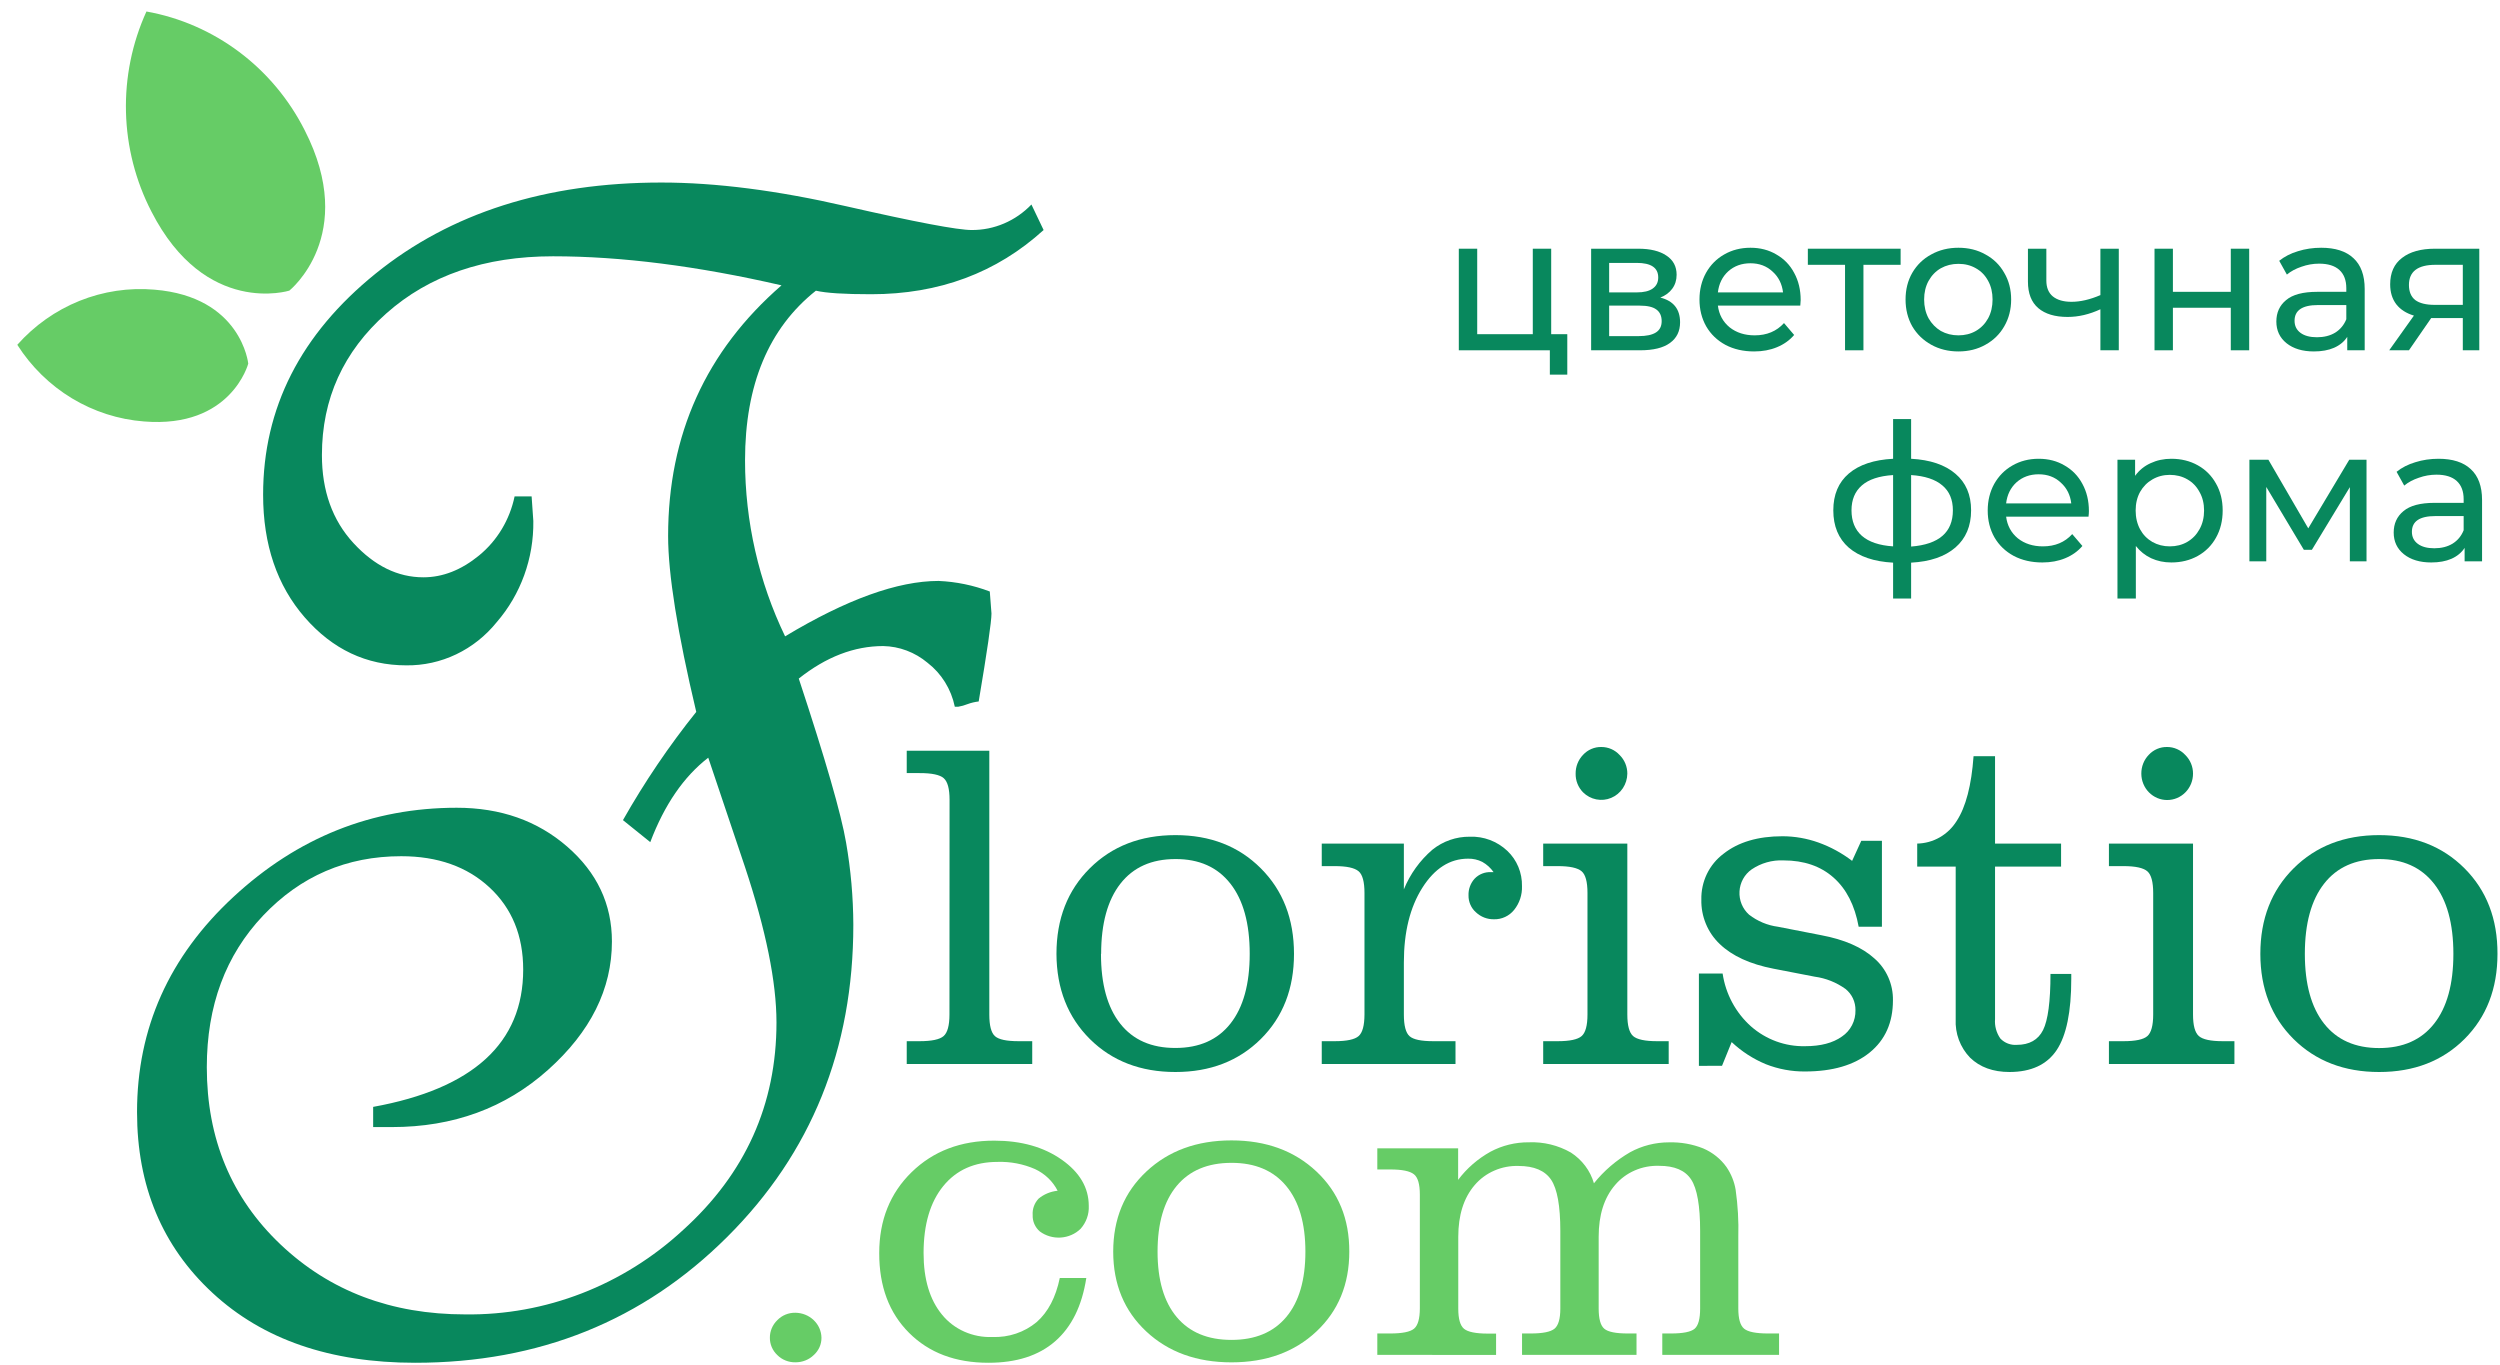 <?xml version="1.0" encoding="UTF-8"?> <svg xmlns="http://www.w3.org/2000/svg" width="130" height="71" viewBox="0 0 130 71" fill="none"> <path d="M49.377 41.586C49.377 41.017 49.276 40.644 49.074 40.466C48.872 40.288 48.452 40.199 47.814 40.201H47.15V39.039H51.444V52.755C51.444 53.333 51.542 53.707 51.74 53.882C51.938 54.057 52.345 54.142 52.966 54.142H53.676V55.328H47.15V54.142H47.814C48.449 54.142 48.868 54.053 49.069 53.875C49.271 53.697 49.372 53.324 49.372 52.755L49.377 41.586Z" fill="#08885D"></path> <path d="M54.936 49.602C54.936 47.783 55.515 46.299 56.671 45.15C57.827 44.001 59.311 43.426 61.123 43.426C62.931 43.426 64.41 44.001 65.56 45.15C66.711 46.299 67.287 47.783 67.288 49.602C67.288 51.412 66.713 52.888 65.56 54.031C64.408 55.172 62.929 55.744 61.123 55.744C59.309 55.744 57.826 55.172 56.675 54.031C55.525 52.888 54.945 51.412 54.936 49.602ZM57.251 49.602C57.251 51.175 57.584 52.384 58.251 53.23C58.918 54.076 59.875 54.497 61.123 54.494C62.364 54.494 63.318 54.071 63.985 53.225C64.652 52.379 64.985 51.17 64.985 49.598C64.985 48.018 64.65 46.801 63.978 45.946C63.307 45.092 62.355 44.666 61.123 44.671C59.882 44.671 58.929 45.097 58.262 45.951C57.595 46.804 57.261 48.021 57.259 49.602H57.251Z" fill="#08885D"></path> <path d="M73.001 52.755C73.001 53.333 73.1 53.707 73.297 53.882C73.495 54.057 73.905 54.142 74.525 54.142H75.686V55.328H68.731V54.142H69.405C70.035 54.142 70.45 54.053 70.65 53.875C70.851 53.697 70.951 53.324 70.953 52.755V46.436C70.953 45.853 70.851 45.476 70.646 45.305C70.431 45.126 70.028 45.038 69.405 45.038H68.731V43.866H73.001V46.246C73.327 45.448 73.836 44.742 74.484 44.185C75.038 43.74 75.726 43.501 76.431 43.509C77.151 43.482 77.852 43.746 78.38 44.244C78.628 44.478 78.824 44.763 78.955 45.08C79.086 45.396 79.15 45.738 79.143 46.082C79.159 46.529 79.013 46.968 78.735 47.314C78.609 47.471 78.449 47.596 78.267 47.681C78.086 47.766 77.888 47.807 77.689 47.802C77.341 47.81 77.002 47.68 76.747 47.438C76.624 47.33 76.526 47.195 76.46 47.044C76.394 46.893 76.36 46.729 76.363 46.563C76.357 46.403 76.382 46.243 76.437 46.093C76.492 45.943 76.575 45.805 76.683 45.688C76.792 45.575 76.923 45.487 77.068 45.429C77.213 45.371 77.368 45.344 77.524 45.351H77.666C77.512 45.13 77.311 44.947 77.077 44.817C76.848 44.702 76.595 44.645 76.339 44.651C75.393 44.651 74.6 45.156 73.96 46.167C73.321 47.178 73.001 48.47 73.001 50.044V52.755Z" fill="#08885D"></path> <path d="M80.246 55.328V54.142H81.002C81.63 54.142 82.045 54.053 82.247 53.875C82.448 53.697 82.549 53.324 82.549 52.755V46.436C82.549 45.853 82.447 45.476 82.242 45.305C82.028 45.126 81.624 45.038 81.002 45.038H80.246V43.866H84.621V52.755C84.621 53.324 84.721 53.697 84.921 53.875C85.123 54.052 85.54 54.142 86.166 54.142H86.772V55.328H80.246ZM81.933 40.231C81.931 40.051 81.963 39.871 82.029 39.703C82.095 39.535 82.193 39.383 82.317 39.254C82.439 39.121 82.587 39.016 82.751 38.946C82.915 38.875 83.093 38.84 83.271 38.844C83.448 38.843 83.624 38.88 83.788 38.951C83.951 39.023 84.098 39.128 84.219 39.26C84.347 39.386 84.449 39.537 84.518 39.704C84.587 39.871 84.622 40.05 84.621 40.231C84.617 40.502 84.536 40.765 84.387 40.989C84.238 41.213 84.028 41.387 83.782 41.49C83.537 41.593 83.267 41.62 83.007 41.568C82.747 41.517 82.507 41.388 82.317 41.199C82.192 41.071 82.093 40.919 82.027 40.752C81.961 40.585 81.929 40.405 81.933 40.225V40.231Z" fill="#08885D"></path> <path d="M88.343 55.424V50.622H89.576C89.733 51.688 90.257 52.662 91.052 53.372C91.833 54.058 92.836 54.425 93.867 54.402C94.674 54.402 95.311 54.236 95.782 53.899C96.003 53.751 96.184 53.547 96.307 53.307C96.43 53.068 96.491 52.8 96.484 52.53C96.487 52.316 96.442 52.105 96.352 51.913C96.261 51.721 96.128 51.553 95.962 51.422C95.488 51.083 94.941 50.865 94.367 50.788L92.22 50.372C91.004 50.136 90.073 49.709 89.43 49.092C89.118 48.798 88.872 48.44 88.707 48.041C88.541 47.642 88.46 47.212 88.47 46.78C88.46 46.318 88.559 45.86 88.759 45.445C88.96 45.03 89.255 44.671 89.621 44.397C90.389 43.789 91.412 43.485 92.69 43.485C93.326 43.486 93.958 43.597 94.558 43.811C95.186 44.036 95.777 44.358 96.31 44.765L96.786 43.723H97.86V48.191H96.651C96.449 47.078 96.013 46.225 95.341 45.631C94.67 45.038 93.804 44.741 92.742 44.741C92.155 44.714 91.574 44.878 91.085 45.209C90.901 45.338 90.749 45.508 90.639 45.706C90.53 45.905 90.466 46.126 90.454 46.353C90.441 46.58 90.479 46.807 90.565 47.017C90.651 47.226 90.784 47.413 90.951 47.563C91.39 47.903 91.908 48.119 92.454 48.191L94.698 48.629C95.908 48.856 96.834 49.261 97.473 49.843C97.781 50.111 98.026 50.445 98.192 50.821C98.358 51.197 98.44 51.605 98.433 52.018C98.433 53.173 98.029 54.078 97.222 54.733C96.415 55.388 95.294 55.716 93.86 55.717C93.165 55.723 92.474 55.594 91.825 55.339C91.169 55.067 90.566 54.677 90.046 54.188L89.545 55.422L88.343 55.424Z" fill="#08885D"></path> <path d="M101.696 52.993V45.062H99.695V43.866C100.106 43.858 100.508 43.747 100.866 43.542C101.225 43.337 101.527 43.044 101.747 42.691C102.224 41.961 102.516 40.839 102.625 39.324H103.742V43.866H107.176V45.062H103.742V52.993C103.714 53.354 103.813 53.713 104.021 54.006C104.132 54.121 104.266 54.21 104.415 54.266C104.563 54.322 104.722 54.345 104.879 54.332C105.523 54.332 105.985 54.074 106.24 53.562C106.496 53.05 106.625 52.077 106.625 50.646H107.706V50.906C107.706 52.613 107.453 53.845 106.947 54.604C106.44 55.362 105.623 55.742 104.497 55.744C103.638 55.744 102.954 55.495 102.443 54.998C102.189 54.734 101.991 54.421 101.862 54.075C101.734 53.73 101.677 53.362 101.696 52.993Z" fill="#08885D"></path> <path d="M109.664 55.328V54.142H110.42C111.05 54.142 111.465 54.053 111.665 53.875C111.865 53.697 111.966 53.324 111.966 52.755V46.436C111.966 45.859 111.865 45.482 111.659 45.305C111.452 45.128 111.04 45.038 110.42 45.038H109.664V43.866H114.037V52.755C114.037 53.324 114.138 53.697 114.34 53.875C114.542 54.053 114.957 54.142 115.585 54.142H116.19V55.328H109.664ZM111.349 40.231C111.347 40.051 111.38 39.871 111.446 39.703C111.512 39.535 111.609 39.383 111.734 39.254C111.856 39.121 112.004 39.016 112.169 38.945C112.333 38.875 112.51 38.84 112.689 38.844C112.866 38.843 113.042 38.88 113.205 38.952C113.368 39.023 113.514 39.128 113.636 39.26C113.764 39.386 113.865 39.537 113.934 39.704C114.003 39.871 114.038 40.05 114.037 40.231C114.037 40.411 114.002 40.59 113.935 40.756C113.867 40.922 113.768 41.073 113.643 41.2C113.519 41.327 113.371 41.428 113.208 41.497C113.044 41.566 112.87 41.601 112.693 41.601C112.517 41.601 112.342 41.566 112.179 41.497C112.016 41.428 111.868 41.327 111.743 41.2C111.618 41.073 111.519 40.922 111.452 40.756C111.384 40.59 111.349 40.411 111.349 40.231Z" fill="#08885D"></path> <path d="M117.538 49.602C117.538 47.783 118.116 46.299 119.271 45.15C120.426 44.001 121.907 43.426 123.714 43.426C125.522 43.426 127.001 44.001 128.152 45.15C129.302 46.299 129.875 47.783 129.869 49.602C129.869 51.412 129.296 52.888 128.152 54.031C127.007 55.172 125.528 55.744 123.714 55.744C121.9 55.744 120.417 55.172 119.266 54.031C118.116 52.888 117.54 51.412 117.538 49.602ZM119.852 49.602C119.852 51.175 120.186 52.384 120.853 53.23C121.52 54.076 122.474 54.499 123.714 54.499C124.955 54.499 125.909 54.076 126.576 53.23C127.243 52.384 127.576 51.175 127.576 49.602C127.576 48.023 127.241 46.805 126.569 45.951C125.898 45.096 124.947 44.669 123.714 44.671C122.474 44.671 121.52 45.097 120.853 45.951C120.186 46.804 119.852 48.021 119.852 49.602Z" fill="#08885D"></path> <path d="M40.034 69.563C40.032 69.393 40.066 69.224 40.132 69.067C40.199 68.909 40.298 68.766 40.423 68.646C40.542 68.523 40.688 68.424 40.849 68.358C41.011 68.292 41.185 68.26 41.361 68.263C41.719 68.267 42.06 68.405 42.313 68.648C42.567 68.89 42.711 69.218 42.716 69.561C42.718 69.729 42.684 69.897 42.615 70.052C42.546 70.207 42.444 70.347 42.316 70.462C42.192 70.584 42.043 70.679 41.879 70.744C41.715 70.809 41.539 70.841 41.361 70.84C41.187 70.843 41.013 70.811 40.852 70.747C40.69 70.683 40.544 70.587 40.423 70.466C40.298 70.349 40.199 70.208 40.132 70.053C40.065 69.897 40.032 69.731 40.034 69.563Z" fill="#66CC66"></path> <path d="M55.109 66.455H56.488C56.264 67.904 55.724 69.001 54.868 69.747C54.012 70.493 52.854 70.865 51.394 70.864C49.684 70.864 48.31 70.346 47.272 69.308C46.233 68.271 45.716 66.889 45.72 65.162C45.72 63.452 46.282 62.049 47.404 60.953C48.527 59.858 49.96 59.311 51.706 59.314C53.103 59.314 54.27 59.643 55.208 60.302C56.145 60.96 56.614 61.76 56.616 62.702C56.638 63.139 56.485 63.568 56.188 63.901C55.913 64.168 55.545 64.328 55.155 64.353C54.764 64.377 54.378 64.264 54.069 64.034C53.946 63.926 53.849 63.794 53.785 63.646C53.721 63.498 53.692 63.339 53.699 63.18C53.688 63.025 53.71 62.87 53.763 62.724C53.816 62.578 53.899 62.444 54.007 62.329C54.285 62.099 54.631 61.956 54.996 61.919C54.747 61.428 54.333 61.031 53.821 60.792C53.209 60.525 52.541 60.397 51.87 60.419C50.673 60.419 49.734 60.837 49.052 61.673C48.369 62.509 48.027 63.671 48.026 65.158C48.026 66.515 48.344 67.581 48.981 68.357C49.29 68.738 49.688 69.043 50.145 69.246C50.601 69.448 51.101 69.544 51.603 69.524C52.447 69.557 53.272 69.279 53.908 68.747C54.501 68.225 54.901 67.461 55.109 66.455Z" fill="#66CC66"></path> <path d="M57.887 65.088C57.887 63.384 58.463 61.993 59.614 60.917C60.765 59.84 62.239 59.301 64.037 59.301C65.835 59.301 67.307 59.84 68.454 60.917C69.6 61.993 70.17 63.384 70.163 65.088C70.163 66.784 69.593 68.167 68.454 69.237C67.314 70.307 65.842 70.842 64.037 70.842C62.229 70.842 60.752 70.307 59.607 69.237C58.462 68.167 57.889 66.784 57.887 65.088ZM60.193 65.088C60.193 66.561 60.525 67.694 61.188 68.486C61.852 69.279 62.802 69.675 64.037 69.675C65.272 69.675 66.221 69.279 66.885 68.486C67.549 67.694 67.881 66.561 67.881 65.088C67.881 63.608 67.547 62.468 66.879 61.667C66.211 60.866 65.263 60.466 64.037 60.468C62.802 60.468 61.852 60.867 61.188 61.667C60.525 62.466 60.193 63.607 60.193 65.088Z" fill="#66CC66"></path> <path d="M71.62 70.452V69.341H72.291C72.918 69.341 73.331 69.258 73.531 69.091C73.73 68.924 73.83 68.575 73.832 68.042V62.122C73.832 61.575 73.729 61.222 73.524 61.062C73.31 60.894 72.909 60.812 72.291 60.812H71.62V59.713H75.823V61.353C76.27 60.756 76.844 60.257 77.507 59.888C78.114 59.564 78.798 59.396 79.492 59.4C80.262 59.368 81.025 59.554 81.687 59.933C82.272 60.312 82.697 60.879 82.885 61.532C83.401 60.885 84.039 60.337 84.766 59.916C85.383 59.578 86.081 59.401 86.791 59.402C87.4 59.386 88.006 59.493 88.569 59.718C89.058 59.928 89.477 60.264 89.779 60.689C90.021 61.045 90.183 61.446 90.253 61.866C90.368 62.676 90.415 63.494 90.392 64.311V68.042C90.392 68.575 90.492 68.924 90.693 69.091C90.894 69.258 91.311 69.341 91.943 69.341H92.511V70.452H86.439V69.341H86.892C87.516 69.341 87.926 69.259 88.118 69.097C88.311 68.935 88.407 68.583 88.407 68.042V64.01C88.407 62.701 88.251 61.808 87.939 61.333C87.627 60.857 87.073 60.621 86.276 60.623C85.84 60.608 85.406 60.689 85.009 60.862C84.612 61.034 84.261 61.293 83.986 61.618C83.416 62.28 83.131 63.178 83.131 64.311V68.042C83.131 68.583 83.229 68.933 83.426 69.097C83.623 69.261 84.028 69.341 84.646 69.341H85.099V70.452H79.146V69.341H79.597C80.222 69.341 80.635 69.258 80.836 69.091C81.037 68.924 81.137 68.575 81.137 68.042V64.01C81.137 62.707 80.977 61.819 80.657 61.345C80.336 60.871 79.774 60.632 78.971 60.63C78.535 60.615 78.103 60.697 77.706 60.87C77.309 61.042 76.96 61.3 76.684 61.624C76.115 62.286 75.83 63.184 75.83 64.317V68.048C75.83 68.581 75.929 68.931 76.129 69.097C76.33 69.263 76.744 69.347 77.368 69.347H77.796V70.458L71.62 70.452Z" fill="#66CC66"></path> <path d="M48.807 30.209C46.679 30.209 44.018 31.169 40.825 33.09C39.456 30.249 38.743 27.118 38.742 23.943C38.742 20.009 39.971 17.067 42.427 15.116C42.956 15.24 43.913 15.301 45.298 15.3C48.831 15.3 51.821 14.187 54.267 11.961L53.634 10.635C53.228 11.058 52.744 11.394 52.211 11.621C51.678 11.849 51.107 11.964 50.53 11.961C49.792 11.961 47.619 11.549 44.011 10.727C40.435 9.904 37.227 9.492 34.388 9.492C28.388 9.492 23.436 11.07 19.534 14.225C15.631 17.38 13.681 21.214 13.682 25.727C13.682 28.32 14.405 30.446 15.849 32.107C17.294 33.767 19.053 34.598 21.127 34.598C22.022 34.609 22.909 34.414 23.722 34.025C24.535 33.637 25.254 33.066 25.828 32.354C27.079 30.911 27.759 29.033 27.733 27.094L27.644 25.813H26.759C26.507 27.024 25.857 28.107 24.919 28.878C23.989 29.641 23.021 30.021 22.015 30.02C20.684 30.02 19.472 29.426 18.378 28.238C17.285 27.05 16.739 25.525 16.74 23.663C16.74 20.737 17.855 18.283 20.086 16.3C22.317 14.318 25.207 13.327 28.756 13.327C32.304 13.327 36.265 13.831 40.639 14.838C36.707 18.253 34.742 22.598 34.742 27.872C34.742 29.855 35.229 32.903 36.205 37.019C34.789 38.785 33.515 40.667 32.394 42.647L33.814 43.791C34.551 41.846 35.556 40.383 36.829 39.4L38.736 45.072C39.828 48.364 40.375 51.061 40.377 53.166C40.377 57.434 38.758 61.032 35.52 63.96C32.407 66.838 28.365 68.404 24.191 68.349C20.346 68.349 17.146 67.137 14.59 64.714C12.034 62.29 10.755 59.218 10.754 55.498C10.754 52.298 11.73 49.669 13.682 47.61C15.634 45.552 18.028 44.523 20.864 44.523C22.757 44.523 24.287 45.064 25.455 46.147C26.622 47.23 27.206 48.655 27.206 50.422C27.206 54.235 24.605 56.614 19.404 57.558V58.608H20.379C23.572 58.608 26.277 57.617 28.493 55.637C30.71 53.656 31.819 51.43 31.82 48.959C31.82 47.014 31.044 45.368 29.492 44.022C27.941 42.676 26.026 42.003 23.749 42.003C19.344 42.003 15.472 43.55 12.132 46.645C8.793 49.74 7.125 53.469 7.126 57.831C7.126 61.673 8.434 64.806 11.049 67.229C13.664 69.653 17.175 70.864 21.582 70.864C28.024 70.864 33.434 68.685 37.81 64.325C42.187 59.966 44.374 54.554 44.373 48.09C44.368 46.656 44.242 45.225 43.996 43.813C43.745 42.334 42.925 39.492 41.536 35.286C42.953 34.16 44.416 33.596 45.925 33.595C46.765 33.61 47.577 33.916 48.231 34.463C48.956 35.022 49.461 35.834 49.65 36.75H49.828C49.995 36.722 50.158 36.676 50.316 36.613C50.502 36.545 50.696 36.499 50.892 36.476C51.334 33.855 51.556 32.331 51.557 31.903L51.469 30.758C50.614 30.433 49.717 30.248 48.807 30.209Z" fill="#08885D"></path> <path d="M12.909 18.909C12.909 18.909 12.557 15.431 8.026 15.062C6.702 14.948 5.37 15.148 4.134 15.645C2.898 16.143 1.791 16.925 0.899 17.93C1.623 19.067 2.594 20.018 3.736 20.71C4.879 21.401 6.163 21.814 7.488 21.916C12.021 22.286 12.909 18.909 12.909 18.909Z" fill="#66CC66"></path> <path d="M15.046 15.112C15.046 15.112 18.645 12.241 15.84 6.765C15.027 5.16 13.862 3.769 12.435 2.699C11.008 1.63 9.359 0.91 7.615 0.598C6.869 2.236 6.505 4.028 6.551 5.834C6.597 7.639 7.051 9.41 7.877 11.007C10.684 16.486 15.046 15.112 15.046 15.112Z" fill="#66CC66"></path> <path d="M81.499 17.378V19.481H80.592V18.215H75.858V12.933H76.815V17.378H79.705V12.933H80.662V17.378H81.499Z" fill="#08885D"></path> <path d="M86.337 15.474C87.022 15.647 87.364 16.076 87.364 16.76C87.364 17.225 87.188 17.584 86.835 17.836C86.49 18.089 85.972 18.215 85.281 18.215H82.739V12.933H85.191C85.816 12.933 86.304 13.053 86.656 13.292C87.008 13.524 87.184 13.857 87.184 14.288C87.184 14.567 87.108 14.81 86.955 15.016C86.809 15.215 86.603 15.368 86.337 15.474ZM83.676 15.205H85.111C85.477 15.205 85.752 15.139 85.939 15.006C86.131 14.873 86.228 14.68 86.228 14.428C86.228 13.923 85.856 13.671 85.111 13.671H83.676V15.205ZM85.211 17.478C85.61 17.478 85.909 17.415 86.108 17.288C86.307 17.162 86.407 16.966 86.407 16.7C86.407 16.428 86.314 16.225 86.128 16.092C85.948 15.959 85.663 15.893 85.271 15.893H83.676V17.478H85.211Z" fill="#08885D"></path> <path d="M93.635 15.604C93.635 15.677 93.628 15.773 93.615 15.893H89.33C89.389 16.358 89.592 16.733 89.938 17.019C90.29 17.298 90.725 17.438 91.243 17.438C91.874 17.438 92.383 17.225 92.768 16.8L93.296 17.418C93.057 17.697 92.758 17.909 92.399 18.056C92.047 18.202 91.652 18.275 91.213 18.275C90.655 18.275 90.16 18.162 89.728 17.936C89.296 17.703 88.961 17.381 88.722 16.969C88.489 16.557 88.373 16.092 88.373 15.574C88.373 15.062 88.486 14.601 88.712 14.189C88.944 13.777 89.26 13.458 89.659 13.232C90.064 12.999 90.519 12.883 91.024 12.883C91.529 12.883 91.977 12.999 92.369 13.232C92.768 13.458 93.077 13.777 93.296 14.189C93.522 14.601 93.635 15.072 93.635 15.604ZM91.024 13.69C90.566 13.69 90.18 13.83 89.868 14.109C89.562 14.388 89.383 14.754 89.33 15.205H92.718C92.665 14.76 92.482 14.398 92.17 14.119C91.864 13.833 91.482 13.69 91.024 13.69Z" fill="#08885D"></path> <path d="M98.832 13.77H96.899V18.215H95.942V13.77H94.008V12.933H98.832V13.77Z" fill="#08885D"></path> <path d="M101.839 18.275C101.314 18.275 100.843 18.159 100.424 17.926C100.005 17.694 99.677 17.375 99.437 16.969C99.205 16.557 99.089 16.092 99.089 15.574C99.089 15.056 99.205 14.594 99.437 14.189C99.677 13.777 100.005 13.458 100.424 13.232C100.843 12.999 101.314 12.883 101.839 12.883C102.364 12.883 102.833 12.999 103.244 13.232C103.663 13.458 103.989 13.777 104.221 14.189C104.46 14.594 104.58 15.056 104.58 15.574C104.58 16.092 104.46 16.557 104.221 16.969C103.989 17.375 103.663 17.694 103.244 17.926C102.833 18.159 102.364 18.275 101.839 18.275ZM101.839 17.438C102.178 17.438 102.48 17.361 102.746 17.209C103.019 17.049 103.231 16.83 103.384 16.551C103.537 16.265 103.613 15.94 103.613 15.574C103.613 15.209 103.537 14.886 103.384 14.607C103.231 14.322 103.019 14.102 102.746 13.95C102.48 13.797 102.178 13.72 101.839 13.72C101.5 13.72 101.195 13.797 100.922 13.95C100.657 14.102 100.444 14.322 100.285 14.607C100.132 14.886 100.055 15.209 100.055 15.574C100.055 15.94 100.132 16.265 100.285 16.551C100.444 16.83 100.657 17.049 100.922 17.209C101.195 17.361 101.5 17.438 101.839 17.438Z" fill="#08885D"></path> <path d="M110.177 12.933V18.215H109.221V16.082C108.649 16.348 108.081 16.481 107.516 16.481C106.859 16.481 106.35 16.328 105.991 16.023C105.633 15.717 105.453 15.258 105.453 14.647V12.933H106.41V14.587C106.41 14.953 106.523 15.229 106.749 15.415C106.981 15.601 107.304 15.694 107.716 15.694C108.181 15.694 108.682 15.577 109.221 15.345V12.933H110.177Z" fill="#08885D"></path> <path d="M112.035 12.933H112.991V15.175H116.001V12.933H116.958V18.215H116.001V16.003H112.991V18.215H112.035V12.933Z" fill="#08885D"></path> <path d="M120.702 12.883C121.433 12.883 121.991 13.062 122.376 13.421C122.768 13.78 122.964 14.315 122.964 15.026V18.215H122.057V17.517C121.898 17.763 121.669 17.953 121.37 18.085C121.077 18.212 120.729 18.275 120.323 18.275C119.732 18.275 119.257 18.132 118.898 17.846C118.546 17.561 118.37 17.185 118.37 16.72C118.37 16.255 118.539 15.883 118.878 15.604C119.217 15.318 119.755 15.175 120.493 15.175H122.008V14.986C122.008 14.574 121.888 14.258 121.649 14.039C121.41 13.82 121.057 13.71 120.592 13.71C120.28 13.71 119.974 13.764 119.676 13.87C119.377 13.97 119.124 14.106 118.918 14.278L118.519 13.561C118.792 13.342 119.117 13.175 119.496 13.062C119.875 12.943 120.277 12.883 120.702 12.883ZM120.483 17.537C120.848 17.537 121.164 17.458 121.43 17.298C121.695 17.132 121.888 16.899 122.008 16.601V15.863H120.533C119.722 15.863 119.317 16.136 119.317 16.68C119.317 16.946 119.42 17.155 119.626 17.308C119.832 17.461 120.117 17.537 120.483 17.537Z" fill="#08885D"></path> <path d="M128.923 12.933V18.215H128.066V16.541H126.531H126.421L125.265 18.215H124.239L125.524 16.411C125.126 16.292 124.82 16.096 124.607 15.823C124.395 15.544 124.289 15.199 124.289 14.787C124.289 14.182 124.495 13.724 124.906 13.411C125.318 13.092 125.886 12.933 126.611 12.933H128.923ZM125.265 14.817C125.265 15.169 125.375 15.431 125.594 15.604C125.82 15.77 126.156 15.853 126.601 15.853H128.066V13.77H126.641C125.724 13.77 125.265 14.119 125.265 14.817Z" fill="#08885D"></path> <path d="M102.497 26.537C102.497 27.354 102.225 27.999 101.68 28.471C101.135 28.942 100.368 29.205 99.378 29.258V31.122H98.441V29.258C97.451 29.205 96.684 28.945 96.139 28.48C95.601 28.009 95.332 27.361 95.332 26.537C95.332 25.72 95.601 25.082 96.139 24.623C96.677 24.165 97.444 23.909 98.441 23.856V21.793H99.378V23.856C100.368 23.909 101.135 24.168 101.68 24.633C102.225 25.092 102.497 25.726 102.497 26.537ZM96.278 26.537C96.278 27.102 96.458 27.544 96.817 27.863C97.182 28.181 97.723 28.364 98.441 28.411V24.703C97.717 24.75 97.175 24.929 96.817 25.241C96.458 25.554 96.278 25.985 96.278 26.537ZM99.378 28.421C100.826 28.308 101.55 27.68 101.55 26.537C101.55 25.979 101.368 25.547 101.002 25.241C100.637 24.929 100.095 24.75 99.378 24.703V28.421Z" fill="#08885D"></path> <path d="M108.623 26.577C108.623 26.65 108.617 26.746 108.603 26.866H104.318C104.378 27.331 104.58 27.706 104.926 27.992C105.278 28.271 105.713 28.411 106.231 28.411C106.863 28.411 107.371 28.198 107.756 27.773L108.285 28.391C108.045 28.67 107.746 28.882 107.388 29.029C107.035 29.175 106.64 29.248 106.202 29.248C105.643 29.248 105.148 29.135 104.717 28.909C104.285 28.676 103.949 28.354 103.71 27.942C103.477 27.53 103.361 27.065 103.361 26.547C103.361 26.035 103.474 25.574 103.7 25.162C103.933 24.75 104.248 24.431 104.647 24.205C105.052 23.972 105.507 23.856 106.012 23.856C106.517 23.856 106.966 23.972 107.358 24.205C107.756 24.431 108.065 24.75 108.285 25.162C108.51 25.574 108.623 26.045 108.623 26.577ZM106.012 24.663C105.554 24.663 105.168 24.803 104.856 25.082C104.551 25.361 104.371 25.726 104.318 26.178H107.706C107.653 25.733 107.471 25.371 107.158 25.092C106.853 24.806 106.471 24.663 106.012 24.663Z" fill="#08885D"></path> <path d="M112.908 23.856C113.42 23.856 113.878 23.969 114.284 24.195C114.689 24.421 115.004 24.736 115.23 25.142C115.463 25.547 115.579 26.015 115.579 26.547C115.579 27.078 115.463 27.55 115.23 27.962C115.004 28.367 114.689 28.683 114.284 28.909C113.878 29.135 113.42 29.248 112.908 29.248C112.529 29.248 112.181 29.175 111.862 29.029C111.549 28.882 111.284 28.67 111.064 28.391V31.122H110.108V23.906H111.025V24.743C111.237 24.451 111.506 24.232 111.832 24.085C112.157 23.933 112.516 23.856 112.908 23.856ZM112.828 28.411C113.167 28.411 113.47 28.334 113.735 28.181C114.008 28.022 114.22 27.803 114.373 27.524C114.533 27.238 114.612 26.912 114.612 26.547C114.612 26.181 114.533 25.859 114.373 25.58C114.22 25.294 114.008 25.075 113.735 24.922C113.47 24.77 113.167 24.693 112.828 24.693C112.496 24.693 112.194 24.773 111.922 24.932C111.656 25.085 111.443 25.301 111.284 25.58C111.131 25.859 111.054 26.181 111.054 26.547C111.054 26.912 111.131 27.238 111.284 27.524C111.436 27.803 111.649 28.022 111.922 28.181C112.194 28.334 112.496 28.411 112.828 28.411Z" fill="#08885D"></path> <path d="M123.059 23.906V29.188H122.192V25.331L120.218 28.59H119.8L117.846 25.321V29.188H116.969V23.906H117.956L120.029 27.474L122.162 23.906H123.059Z" fill="#08885D"></path> <path d="M126.804 23.856C127.535 23.856 128.093 24.035 128.479 24.394C128.871 24.753 129.067 25.288 129.067 25.999V29.188H128.16V28.49C128 28.736 127.771 28.926 127.472 29.058C127.18 29.185 126.831 29.248 126.426 29.248C125.834 29.248 125.359 29.105 125.001 28.819C124.648 28.534 124.472 28.158 124.472 27.693C124.472 27.228 124.642 26.856 124.981 26.577C125.319 26.291 125.858 26.148 126.595 26.148H128.11V25.959C128.11 25.547 127.99 25.231 127.751 25.012C127.512 24.793 127.16 24.683 126.695 24.683C126.383 24.683 126.077 24.736 125.778 24.843C125.479 24.942 125.226 25.079 125.02 25.251L124.622 24.534C124.894 24.314 125.22 24.148 125.598 24.035C125.977 23.916 126.379 23.856 126.804 23.856ZM126.585 28.51C126.951 28.51 127.266 28.431 127.532 28.271C127.798 28.105 127.99 27.872 128.11 27.573V26.836H126.635C125.824 26.836 125.419 27.108 125.419 27.653C125.419 27.919 125.522 28.128 125.728 28.281C125.934 28.434 126.22 28.51 126.585 28.51Z" fill="#08885D"></path> </svg> 